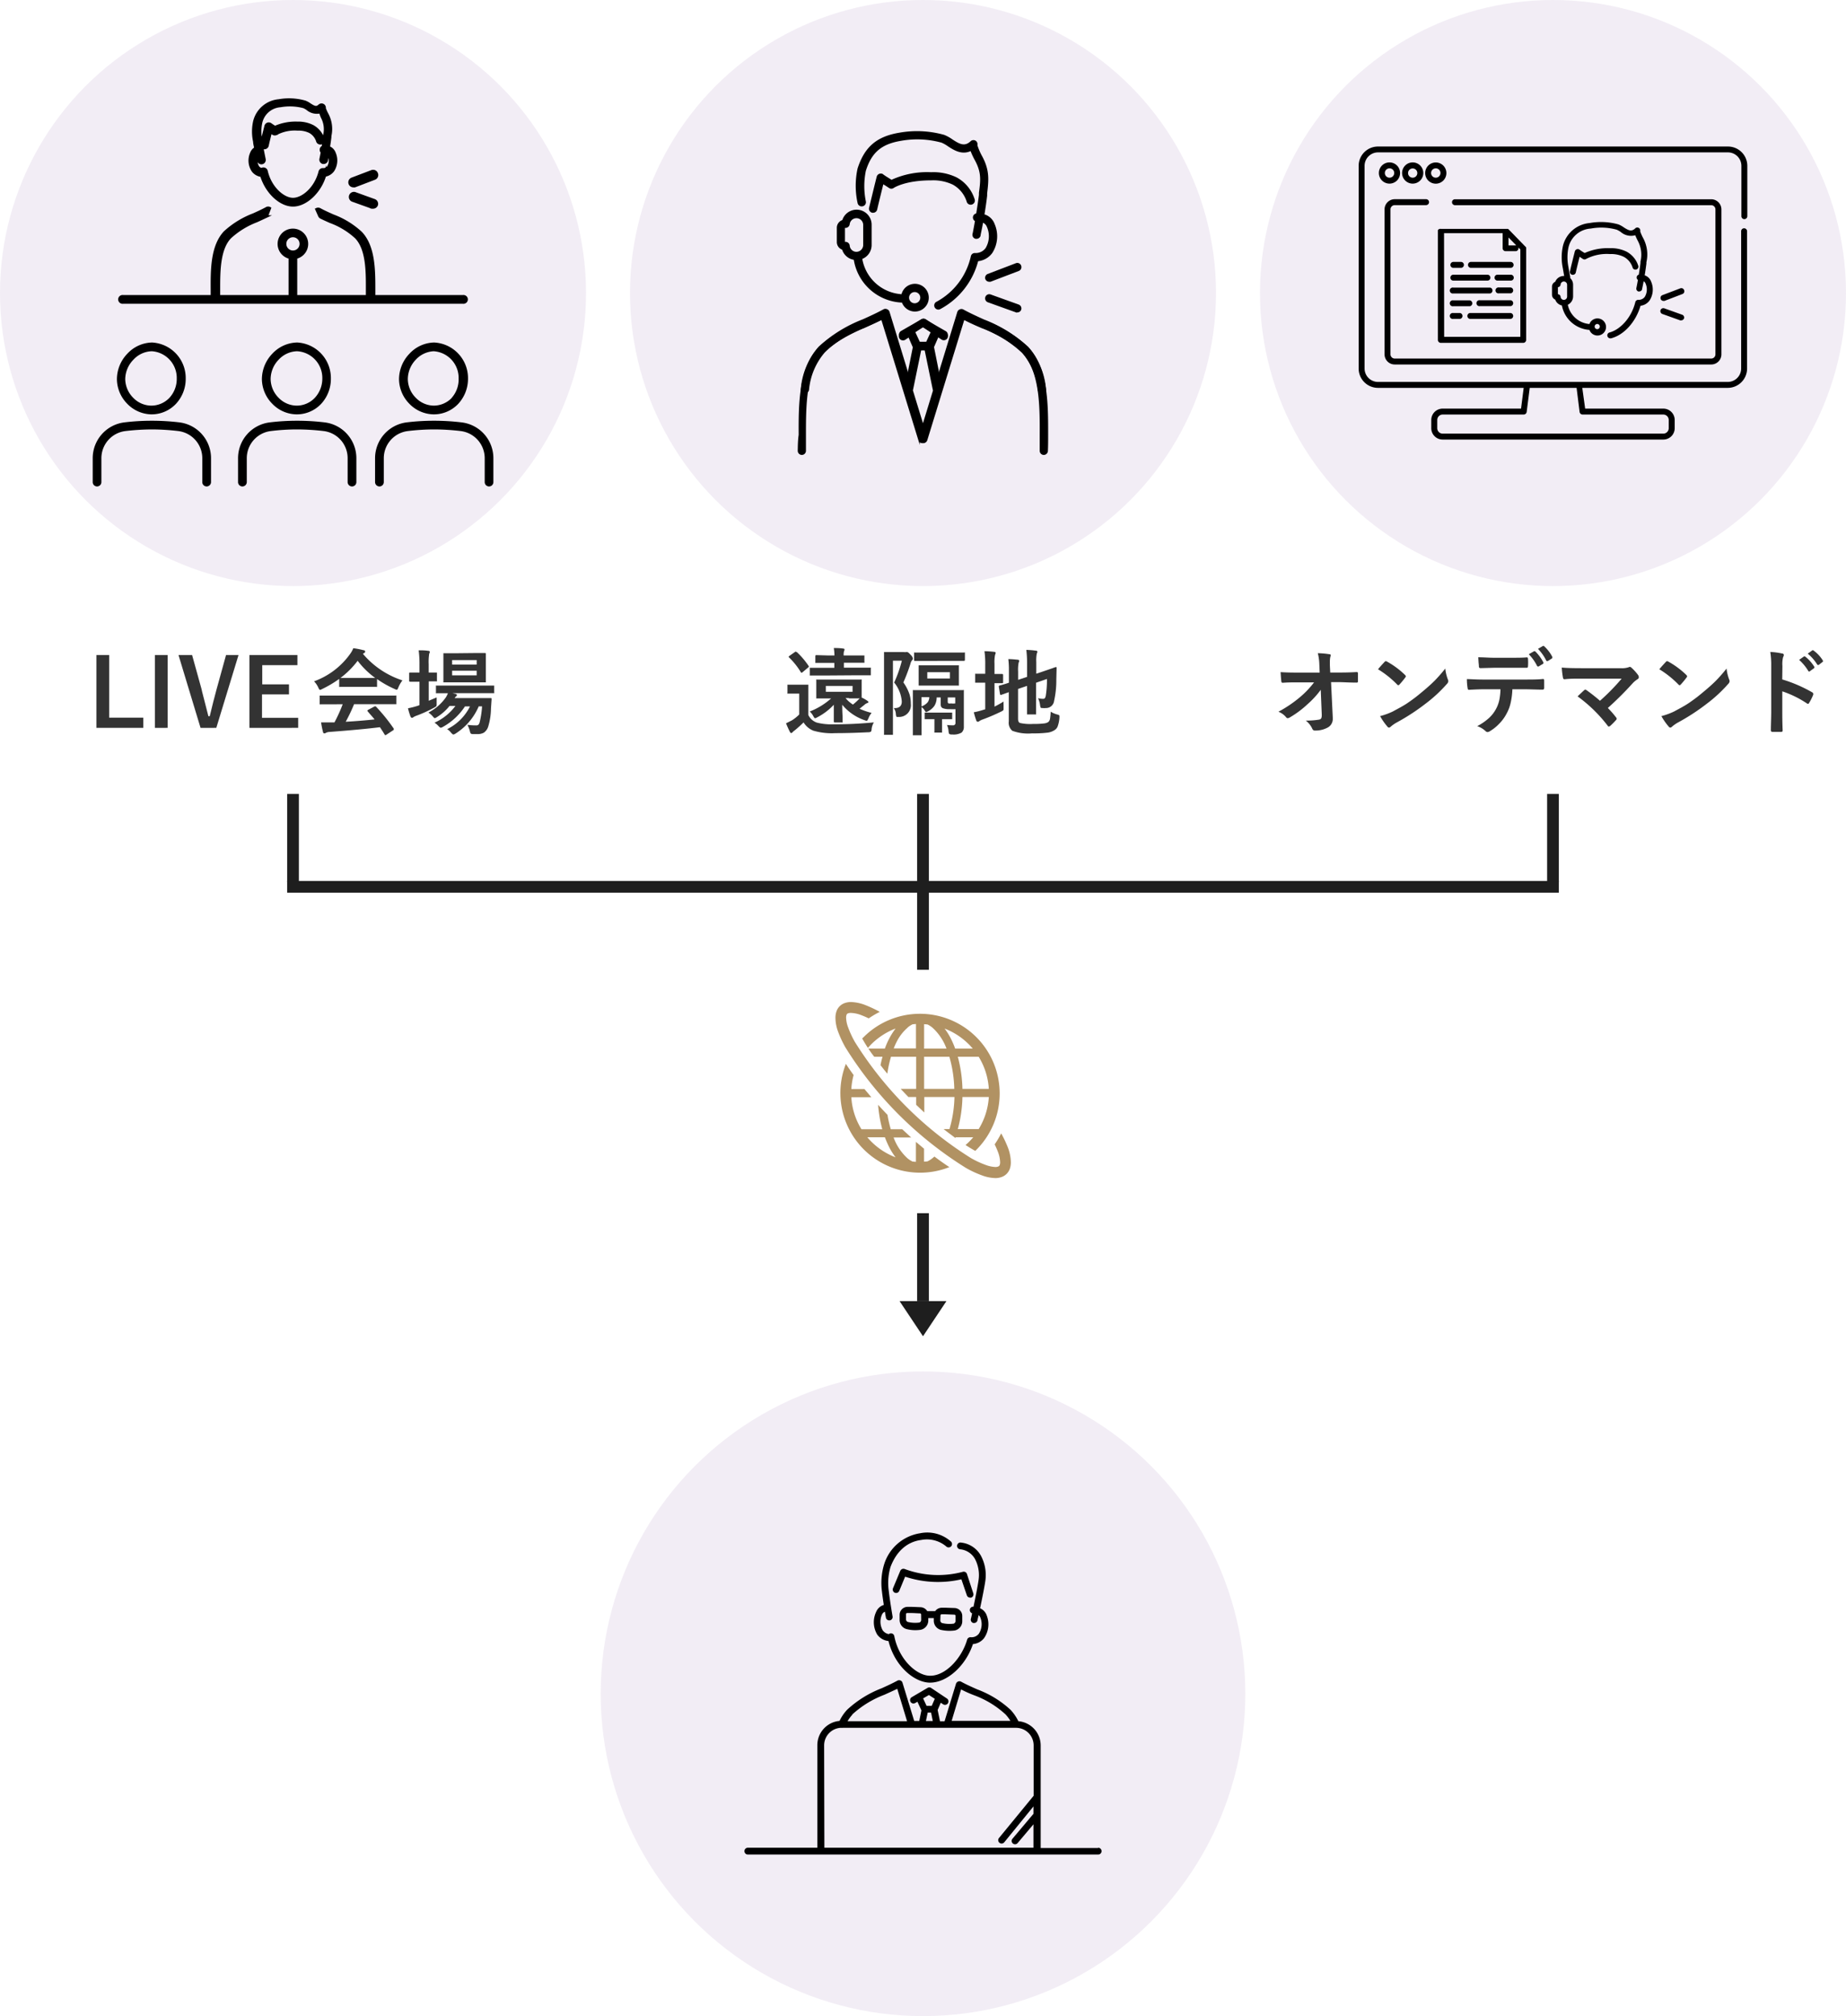 <svg xmlns="http://www.w3.org/2000/svg" viewBox="0 0 315 344"><defs><style>.cls-1{fill:#333;}.cls-2{fill:#7c4f9c;opacity:0.1;}.cls-3{fill:#1e1e1e;}.cls-4{fill:#b19263;}.cls-5,.cls-6{stroke:#000;stroke-miterlimit:10;}.cls-5{stroke-width:0.25px;}.cls-6{stroke-width:0.5px;}</style></defs><g id="イラスト"><path class="cls-1" d="M18.63,111.77v10.68h5.82v1.74h-8V111.77Z"/><path class="cls-1" d="M28.61,111.77v12.42H26.43V111.77Z"/><path class="cls-1" d="M40.7,111.77l-3.79,12.42H34.22l-3.76-12.42h2.32l1.62,5.84c0,.15.43,1.68,1.16,4.59h.23c.42-1.77.81-3.28,1.15-4.53l1.63-5.9Z"/><path class="cls-1" d="M50.75,111.77v1.72h-6v3.28h4.56v1.71H44.71v4h6.17v1.71H42.56V111.77Z"/><path class="cls-1" d="M68.67,116.09a5.38,5.38,0,0,0-.69,1.2c-.1.27-.19.4-.27.4a1.13,1.13,0,0,1-.37-.13,17.78,17.78,0,0,1-3-1.69v1.19c0,.08,0,.13,0,.14a.22.22,0,0,1-.14,0l-1.82,0H59.84l-1.81,0a.24.24,0,0,1-.15,0,.37.37,0,0,1,0-.14v-1.22a18.64,18.64,0,0,1-2.9,1.72,1.14,1.14,0,0,1-.38.15c-.08,0-.17-.13-.29-.4a3.66,3.66,0,0,0-.72-1.06,13,13,0,0,0,6.14-4.65,4.62,4.62,0,0,0,.56-1,13.26,13.26,0,0,1,1.73.34c.19,0,.29.12.29.22a.27.27,0,0,1-.16.26.8.8,0,0,0-.22.14A14.8,14.8,0,0,0,68.67,116.09Zm-11.83,4.08-2.12,0a.29.29,0,0,1-.17,0,.33.33,0,0,1,0-.14v-1.2a.24.24,0,0,1,0-.15s.08,0,.16,0l2.12,0h8.52l2.12,0a.28.28,0,0,1,.16,0s0,.07,0,.14V120a.4.4,0,0,1,0,.15s-.08,0-.16,0l-2.12,0H60.42a28,28,0,0,1-1.43,3c1.67-.09,3.31-.23,4.93-.4-.49-.6-.88-1-1.16-1.36a.19.19,0,0,1-.07-.13c0-.05.05-.1.16-.16l1-.53a.42.42,0,0,1,.18-.06.26.26,0,0,1,.16.09,30.47,30.47,0,0,1,3,3.72.3.3,0,0,1,0,.14c0,.05,0,.1-.13.16l-1.11.73a.48.48,0,0,1-.19.09s-.08,0-.13-.11c-.21-.36-.48-.78-.8-1.25q-3.1.39-8.64.81a1.44,1.44,0,0,0-.58.15.42.42,0,0,1-.27.09c-.11,0-.19-.07-.22-.22a15.55,15.55,0,0,1-.33-1.65c.24,0,.5,0,.77,0l1,0,.51,0a26,26,0,0,0,1.41-3.1Zm1.25-4.49c.18,0,.77,0,1.75,0H62.3c.92,0,1.5,0,1.73,0a14.47,14.47,0,0,1-3-2.93A15,15,0,0,1,58.09,115.68Z"/><path class="cls-1" d="M74.51,119c0,.19,0,.52,0,1v.21a.44.44,0,0,1-.09.32,3.5,3.5,0,0,1-.33.21,23.11,23.11,0,0,1-3,1.37,2.62,2.62,0,0,0-.51.23.52.52,0,0,1-.28.14c-.09,0-.17-.07-.25-.21a11.84,11.84,0,0,1-.43-1.42,13.67,13.67,0,0,0,1.59-.4l.19-.07.18-.06v-4h-.14l-1.47,0q-.15,0-.15-.18v-1.22c0-.12,0-.17.15-.17l1.47,0h.14v-1.38a16.75,16.75,0,0,0-.14-2.41c.54,0,1.09,0,1.64.09.18,0,.26.08.26.17a.84.84,0,0,1-.1.32,9.15,9.15,0,0,0-.09,1.79v1.42l1.26,0q.14,0,.15,0s0,.07,0,.14v1.22a.24.24,0,0,1,0,.15s-.06,0-.14,0l-1.26,0v3.31Q74.21,119.12,74.51,119Zm1.76,5.43a8.62,8.62,0,0,0,3.93-3.9h-.86A10.69,10.69,0,0,1,75.62,124a1.06,1.06,0,0,1-.41.17c-.08,0-.21-.1-.4-.3a3,3,0,0,0-.67-.56,9,9,0,0,0,3.57-2.86h-1a8.39,8.39,0,0,1-2.11,1.88,1.63,1.63,0,0,1-.4.21c-.07,0-.18-.1-.34-.29a3.57,3.57,0,0,0-.76-.67,8.23,8.23,0,0,0,3-2.62,4.34,4.34,0,0,0,.33-.68l-1.89,0a.24.24,0,0,1-.15,0,.4.4,0,0,1,0-.15v-1a.24.24,0,0,1,0-.15l.14,0,2.18,0H82l2.17,0c.09,0,.14,0,.16,0a.37.37,0,0,1,0,.14v1a.24.24,0,0,1,0,.15s-.06,0-.15,0l-2.17,0h-4.8l.53.13c.15,0,.22.12.22.21a.23.23,0,0,1-.13.21,1,1,0,0,0-.25.29h4.17l1.92,0c.15,0,.22,0,.22.15v0a0,0,0,0,0,0,0l-.11,1.61A11.19,11.19,0,0,1,83.3,124a2,2,0,0,1-.72,1,2.08,2.08,0,0,1-1.1.25c-.34,0-.62,0-.81,0a.53.53,0,0,1-.35-.1,1.44,1.44,0,0,1-.15-.43,5.09,5.09,0,0,0-.41-1.05,9.68,9.68,0,0,0,1.45.1.6.6,0,0,0,.41-.1.89.89,0,0,0,.22-.4,15.45,15.45,0,0,0,.42-2.75h-.57a10.25,10.25,0,0,1-3.93,4.63,1.2,1.2,0,0,1-.39.18c-.07,0-.21-.1-.39-.3A2.79,2.79,0,0,0,76.27,124.38Zm4.51-13,1.94,0a.14.14,0,0,1,.18.18l0,1.35v1.94l0,1.37a.24.24,0,0,1,0,.15s-.07,0-.15,0l-1.94,0h-3l-2,0a.24.24,0,0,1-.15,0,.37.37,0,0,1,0-.14l0-1.37v-1.94l0-1.35c0-.09,0-.14,0-.16a.37.37,0,0,1,.14,0l2,0Zm.56,1.2H77.15v.76h4.19Zm0,2.6v-.79H77.15v.79Z"/><path class="cls-1" d="M149.12,123.26a2.72,2.72,0,0,0-.39,1.14c0,.26-.09.42-.15.46a1,1,0,0,1-.45.08c-2,.1-3.88.15-5.59.15a11.16,11.16,0,0,1-3.75-.42,3.46,3.46,0,0,1-1.67-1.41c-.39.39-.89.85-1.52,1.37a1.63,1.63,0,0,0-.37.32.28.28,0,0,1-.22.12c-.08,0-.16-.06-.22-.19a14.57,14.57,0,0,1-.66-1.47c.34-.16.66-.33,1-.5a7,7,0,0,0,1.25-1v-3.56h-.71l-1.14,0c-.09,0-.14,0-.16,0a.24.24,0,0,1,0-.15v-1.22c0-.08,0-.13,0-.15s.07,0,.15,0l1.14,0h.93l1.18,0c.09,0,.14,0,.16,0s0,.07,0,.14l0,1.55V122a2.55,2.55,0,0,0,1.44,1.29,10.06,10.06,0,0,0,3,.29Q145.52,123.6,149.12,123.26Zm-13.15-12a13.4,13.4,0,0,1,2,2.35.33.33,0,0,1,.06.13s-.05.1-.16.18l-.89.75a.36.36,0,0,1-.2.11c-.05,0-.1,0-.14-.11a12.63,12.63,0,0,0-2-2.5.16.16,0,0,1-.07-.11s.05-.09.15-.16l.88-.62a.47.47,0,0,1,.19-.1S135.89,111.24,136,111.29Zm4.57,4-2.2,0c-.09,0-.14,0-.16,0s0-.06,0-.14v-1a.29.29,0,0,1,0-.17s.07,0,.15,0l2.2,0h1.84v-.84h-1l-2.1,0c-.07,0-.12,0-.14,0a.4.4,0,0,1,0-.15v-1c0-.12.06-.18.16-.18l2.1.06h1a9,9,0,0,0-.11-1.27c.46,0,1,0,1.6.09.16,0,.23.08.23.18a.78.78,0,0,1-.09.28,2.45,2.45,0,0,0-.06.72h1.31l2.07,0c.09,0,.15,0,.16,0s0,.06,0,.14v.93a.29.29,0,0,1,0,.17.4.4,0,0,1-.15,0l-2.07,0H144v.84h2.24l2.21,0c.08,0,.13,0,.15,0a.24.24,0,0,1,0,.15v1c0,.09,0,.14,0,.15s-.06,0-.14,0l-2.21,0Zm1,.69h3.34l2,0a.24.24,0,0,1,.15,0,.22.22,0,0,1,0,.14l0,1v.93l0,1a6,6,0,0,1,1,.57q.15.11.15.18c0,.1-.06.16-.18.19a1.3,1.3,0,0,0-.48.29l-.85.68a12.14,12.14,0,0,0,2.06.71,3.19,3.19,0,0,0-.52.88c-.13.31-.23.47-.32.47a1.84,1.84,0,0,1-.37-.11,8.57,8.57,0,0,1-3.8-2.63c0,.52,0,1.18.06,2,0,.55,0,.84,0,.88a.22.22,0,0,1,0,.14.24.24,0,0,1-.15,0h-1.2c-.1,0-.15-.06-.15-.17s0-.37,0-1.08,0-1.27,0-1.77a10.41,10.41,0,0,1-2.86,2.16,1,1,0,0,1-.35.14c-.06,0-.17-.13-.3-.38a3,3,0,0,0-.59-.77,12,12,0,0,0,3.64-2.23h-.38l-2,0c-.08,0-.13,0-.15,0a.37.37,0,0,1,0-.14l0-1v-.93l0-1a.24.24,0,0,1,0-.15.33.33,0,0,1,.14,0Zm3.94,2.09v-1h-4.56v1Zm-.6,1.07h-.6a5.84,5.84,0,0,0,1.26,1.11,9.88,9.88,0,0,0,.88-.78l.28-.29C146.34,119.18,145.74,119.16,144.87,119.16Z"/><path class="cls-1" d="M152.51,120.82h.17c.8,0,1.2-.38,1.2-1.13a5.77,5.77,0,0,0-1.3-3.23,21.2,21.2,0,0,0,1.31-3.73h-1.52v9.06l0,3.44c0,.08,0,.14,0,.15s-.07,0-.15,0H151c-.08,0-.13,0-.15,0a.24.24,0,0,1,0-.15l0-3.43v-6.93l0-3.46q0-.14,0-.15a.24.24,0,0,1,.15,0l1.27,0h2a.85.85,0,0,0,.32,0,.46.46,0,0,1,.2,0c.13,0,.32.15.59.46a1.25,1.25,0,0,1,.4.64.4.4,0,0,1-.14.29,1.48,1.48,0,0,0-.29.63,30.51,30.51,0,0,1-1.2,3.16,7.71,7.71,0,0,1,1.07,2.1,5.5,5.5,0,0,1,.2,1.55,2,2,0,0,1-2,2.24l-.26,0c-.12,0-.19,0-.22-.11a1.69,1.69,0,0,1-.07-.38A1.84,1.84,0,0,0,152.51,120.82Zm9.08,2.88a8.4,8.4,0,0,0,1,.06.4.4,0,0,0,.45-.46V121a8.8,8.8,0,0,1-.92,0,3.19,3.19,0,0,1-1.23-.16.63.63,0,0,1-.31-.29,1.4,1.4,0,0,1-.06-.48V119h-.69a2.66,2.66,0,0,1-.39,1.44,3,3,0,0,1-1,.88,1.84,1.84,0,0,1-.38.18c-.08,0-.17-.08-.26-.25a1.62,1.62,0,0,0-.55-.59v2.86l0,1.78a.24.24,0,0,1,0,.15l-.14,0h-1.17a.32.32,0,0,1-.17,0,.37.37,0,0,1,0-.14l0-1.78v-3.84l0-1.79c0-.08,0-.14,0-.15a.24.24,0,0,1,.15,0l2.15,0h4.09l2.14,0a.25.25,0,0,1,.17,0,.22.22,0,0,1,0,.14l0,1.92V122l0,2a1.28,1.28,0,0,1-.39,1,2.74,2.74,0,0,1-1.61.32.78.78,0,0,1-.48-.09c-.06-.05-.1-.19-.13-.43A3,3,0,0,0,161.59,123.7Zm-3.3-10.93-2.13,0c-.12,0-.18,0-.18-.16v-1.11c0-.09,0-.14,0-.16a.26.26,0,0,1,.15,0l2.13,0h4.11l2.12,0a.24.24,0,0,1,.16,0,.4.4,0,0,1,0,.15v1.11c0,.11-.06.16-.18.16l-2.12,0Zm.52.75h2.75l1.91,0q.14,0,.15,0a.22.22,0,0,1,0,.14l0,1v1.17l0,1c0,.09,0,.13,0,.15s-.07,0-.15,0l-1.91,0h-2.75l-1.9,0q-.14,0-.15,0s0-.06,0-.14l0-1v-1.17l0-1c0-.08,0-.14,0-.15a.3.3,0,0,1,.15,0Zm-.24,5.43h-1.33v1.58a2.4,2.4,0,0,0,1.06-.71A1.52,1.52,0,0,0,158.57,119Zm3.77,2.64c.08,0,.13,0,.14,0s0,.06,0,.14v.82c0,.09,0,.14,0,.16s-.07,0-.14,0l-1.38,0h-.21v.9l0,1.22c0,.09,0,.14,0,.16a.24.24,0,0,1-.15,0h-1q-.13,0-.15,0a.28.28,0,0,1,0-.16l0-1.22v-.9h-.15l-1.36,0q-.14,0-.15,0s0-.07,0-.15v-.82c0-.08,0-.13,0-.15a.24.24,0,0,1,.15,0l1.36,0H161Zm-.25-5.82v-1.08h-3.86v1.08ZM163,119h-1.28v.75a.27.27,0,0,0,.14.27,1.31,1.31,0,0,0,.42,0,3,3,0,0,0,.72,0Z"/><path class="cls-1" d="M171.25,119.7a4.39,4.39,0,0,0,0,.56c0,.14,0,.28,0,.43s0,.22,0,.26a.38.38,0,0,1-.06.25,1.88,1.88,0,0,1-.37.22,32.78,32.78,0,0,1-3.19,1.36,2.23,2.23,0,0,0-.52.26.4.4,0,0,1-.27.11.26.26,0,0,1-.24-.2,13.28,13.28,0,0,1-.43-1.42,11.73,11.73,0,0,0,1.58-.4l.37-.11v-4.54H168l-1.46,0c-.08,0-.13,0-.14,0a.45.45,0,0,1,0-.14v-1.22c0-.09,0-.14,0-.16a.31.31,0,0,1,.13,0l1.46,0h.13v-1.5a15.87,15.87,0,0,0-.13-2.35,15.72,15.72,0,0,1,1.65.11c.17,0,.26.08.26.19a1.2,1.2,0,0,1-.1.32,6.42,6.42,0,0,0-.1,1.52V115l1.32,0q.15,0,.15.18v1.22c0,.11,0,.17-.15.17l-1.32,0v4A17.22,17.22,0,0,0,171.25,119.7Zm8,1.71a4.19,4.19,0,0,0,1.15.5,1.17,1.17,0,0,1,.32.12.21.21,0,0,1,.06.17s0,.12,0,.25a5.45,5.45,0,0,1-.32,1.54,1.35,1.35,0,0,1-.55.61,2.87,2.87,0,0,1-1.28.42,19.51,19.51,0,0,1-2.51.11,7.76,7.76,0,0,1-3.38-.44,1.77,1.77,0,0,1-.6-1.59v-5l-.94.34-.35.12a.26.26,0,0,1-.11,0s-.08,0-.1-.14l-.2-1.25a.65.65,0,0,1,0-.11s.05-.07.15-.1c.43-.11.95-.26,1.57-.47v-2.18a14.42,14.42,0,0,0-.1-1.85c.54,0,1.06.05,1.54.1.21,0,.32.09.32.18a.83.83,0,0,1-.1.33,6.38,6.38,0,0,0-.09,1.52V116l1.53-.51v-2.33a18.48,18.48,0,0,0-.13-2.27,13.64,13.64,0,0,1,1.63.13c.18,0,.26.08.26.18a1.32,1.32,0,0,1-.1.32,6,6,0,0,0-.09,1.43v2l1.23-.41,1.63-.56a4,4,0,0,1,.47-.16h0c.09,0,.14,0,.14.16l-.05,2a16,16,0,0,1-.38,3.61,1.38,1.38,0,0,1-1.38,1.22,3.07,3.07,0,0,1-.59,0c-.18,0-.29,0-.33-.1a1.63,1.63,0,0,1-.1-.43,3.68,3.68,0,0,0-.34-1.15,3.48,3.48,0,0,0,.85.11.38.38,0,0,0,.32-.12,1.18,1.18,0,0,0,.16-.47,16.87,16.87,0,0,0,.19-2.8l-1.85.64v2.79l0,2.48c0,.08,0,.13,0,.14a.24.24,0,0,1-.15,0H175.4q-.14,0-.15,0s0-.07,0-.14l0-2.48v-2.25l-1.53.52v5.07c0,.38.1.62.3.73a8,8,0,0,0,2.3.17,13.33,13.33,0,0,0,1.89-.09,1.54,1.54,0,0,0,.69-.25,1,1,0,0,0,.28-.57A10.25,10.25,0,0,0,179.29,121.41Z"/><path class="cls-1" d="M225.37,117.7a15.14,15.14,0,0,1-2.26,2.46,16.54,16.54,0,0,1-3,2.24.78.78,0,0,1-.37.14.33.33,0,0,1-.28-.16,3.17,3.17,0,0,0-1.31-.94,21.3,21.3,0,0,0,3.73-2.53,15.8,15.8,0,0,0,2.35-2.48l-2.8,0c-.78,0-1.64,0-2.56.07-.13,0-.21-.07-.23-.27s-.07-.7-.12-1.55c.8.06,1.76.08,2.87.08h3.8l-.06-1.42a8.35,8.35,0,0,0-.26-1.89,15.94,15.94,0,0,1,2,.18c.14,0,.21.09.21.19a.93.93,0,0,1-.07.24,3.69,3.69,0,0,0-.08.83c0,.17,0,.38,0,.64l.06,1.22h1.39c.76,0,1.79,0,3.1-.08.16,0,.24.06.24.19s0,.46,0,.69,0,.46,0,.7a.19.19,0,0,1-.22.22c-1.31,0-2.33-.08-3.07-.08h-1.3l.29,6c0,.06,0,.12,0,.18a1.65,1.65,0,0,1-.78,1.52,4.29,4.29,0,0,1-2.21.56.46.46,0,0,1-.49-.28,3.7,3.7,0,0,0-1.12-1.42,13.35,13.35,0,0,0,2.25-.16.56.56,0,0,0,.38-.22,1.17,1.17,0,0,0,.09-.53,1.27,1.27,0,0,0,0-.2Z"/><path class="cls-1" d="M235.14,114.19c.27-.32.64-.74,1.12-1.25a.29.29,0,0,1,.22-.13.51.51,0,0,1,.21.08,14.35,14.35,0,0,1,3.06,2.27c.09.1.14.17.14.23a.32.32,0,0,1-.09.2,13.73,13.73,0,0,1-1,1.21.35.35,0,0,1-.19.12.34.34,0,0,1-.2-.12A16.45,16.45,0,0,0,235.14,114.19Zm.35,8a11.91,11.91,0,0,0,2.17-.79c1-.54,1.88-1,2.57-1.48s1.27-.89,2-1.5q1.61-1.31,2.55-2.25a25.29,25.29,0,0,0,1.84-2.1,7.47,7.47,0,0,0,.44,1.86.94.94,0,0,1,.08.31.81.81,0,0,1-.26.48,24.41,24.41,0,0,1-3.68,3.39,36.35,36.35,0,0,1-4.82,3.14,5.82,5.82,0,0,0-1.07.74.5.5,0,0,1-.29.16.39.39,0,0,1-.28-.18A10.55,10.55,0,0,1,235.49,122.17Z"/><path class="cls-1" d="M258.07,117.61a12.23,12.23,0,0,1-.31,2.38,6.65,6.65,0,0,1-.64,1.7,7.25,7.25,0,0,1-1.36,1.86,7.16,7.16,0,0,1-1.45,1.16,1,1,0,0,1-.47.2.49.49,0,0,1-.34-.16,3.85,3.85,0,0,0-1.43-.85,9.61,9.61,0,0,0,2-1.38,5.75,5.75,0,0,0,1.16-1.47,5.63,5.63,0,0,0,.62-1.65,10.65,10.65,0,0,0,.19-1.79h-3q-.76,0-2.4.09-.18,0-.21-.3a9.22,9.22,0,0,1-.12-1.53c.59,0,1.5.08,2.71.08h7.19c1.14,0,2.18,0,3.12-.1.11,0,.17.11.17.32s0,.32,0,.61,0,.51,0,.62-.08.27-.23.27c-1.11,0-2.12-.06-3-.06Zm-5.82-5.46c.93,0,1.82.08,2.66.08h2.94c1.1,0,2,0,2.7-.07.13,0,.19.11.19.31a8.42,8.42,0,0,1,0,1.16c0,.21-.07.31-.21.31-.85,0-1.74,0-2.68,0h-2.94l-2.28.06a.25.25,0,0,1-.27-.27q0-.21-.06-.75C252.28,112.57,252.26,112.31,252.25,112.15Zm8.62-.52.91-.52a.15.15,0,0,1,.09,0,.21.21,0,0,1,.14.07,7.22,7.22,0,0,1,1.36,1.86.19.19,0,0,1,0,.1.18.18,0,0,1-.11.15l-.72.43a.3.3,0,0,1-.11,0,.18.18,0,0,1-.15-.11A7.87,7.87,0,0,0,260.87,111.63Zm1.57-.92.86-.5.1,0s.07,0,.13.09a6.34,6.34,0,0,1,1.36,1.79.26.26,0,0,1,0,.11.19.19,0,0,1-.11.17l-.67.43a.24.24,0,0,1-.13,0,.16.16,0,0,1-.14-.11A7.9,7.9,0,0,0,262.44,110.71Z"/><path class="cls-1" d="M274.36,120.8a16.18,16.18,0,0,1,1.4,1.6.37.37,0,0,1,.11.23.36.36,0,0,1-.14.26,11.43,11.43,0,0,1-1,1,.46.46,0,0,1-.21.07c-.06,0-.12,0-.19-.14a24.85,24.85,0,0,0-5.13-5c.53-.51.91-.86,1.14-1.07a.42.42,0,0,1,.18-.08.62.62,0,0,1,.23.11,28.83,28.83,0,0,1,2.27,1.79,36.19,36.19,0,0,0,3.7-3.78l-6.74,0c-1.18,0-2.17,0-3,.11-.16,0-.25-.09-.28-.29a13.76,13.76,0,0,1-.2-1.71c.73.08,1.89.11,3.49.11h6.56a3.7,3.7,0,0,0,1.33-.15.46.46,0,0,1,.23-.07.37.37,0,0,1,.26.12,8.24,8.24,0,0,1,1.16,1.28.76.76,0,0,1,.12.35.39.39,0,0,1-.21.34,5.35,5.35,0,0,0-.76.61A56,56,0,0,1,274.36,120.8Z"/><path class="cls-1" d="M283.14,114.19c.27-.32.64-.74,1.12-1.25a.29.29,0,0,1,.22-.13.51.51,0,0,1,.21.08,14.35,14.35,0,0,1,3.06,2.27c.09.1.14.17.14.23a.32.32,0,0,1-.09.2,13.73,13.73,0,0,1-1,1.21.35.35,0,0,1-.19.12.34.34,0,0,1-.2-.12A16.45,16.45,0,0,0,283.14,114.19Zm.35,8a11.91,11.91,0,0,0,2.17-.79c1-.54,1.88-1,2.57-1.48s1.27-.89,2-1.5q1.61-1.31,2.55-2.25a25.29,25.29,0,0,0,1.84-2.1,7.47,7.47,0,0,0,.44,1.86.94.94,0,0,1,.08.31.81.81,0,0,1-.26.48,24.41,24.41,0,0,1-3.68,3.39,36.35,36.35,0,0,1-4.82,3.14,5.82,5.82,0,0,0-1.07.74.5.5,0,0,1-.29.16.39.39,0,0,1-.28-.18A10.55,10.55,0,0,1,283.49,122.17Z"/><path class="cls-1" d="M304.12,115.93a24,24,0,0,1,5.08,2.18q.21.11.21.27a.35.35,0,0,1,0,.14,8.18,8.18,0,0,1-.69,1.39c-.06.13-.13.18-.21.18a.27.27,0,0,1-.18-.07,17.59,17.59,0,0,0-4.2-2.06v3.54c0,.58,0,1.63.06,3.13v.05c0,.13-.09.2-.29.2l-.71,0-.71,0c-.2,0-.3-.09-.3-.25,0-1,.06-2.08.06-3.14v-7.88a13.89,13.89,0,0,0-.16-2.37,11.79,11.79,0,0,1,2,.26c.21,0,.31.13.31.27a.91.91,0,0,1-.13.37,5,5,0,0,0-.11,1.5Zm2.88-3.34.84-.59a.16.16,0,0,1,.1,0,.33.33,0,0,1,.15.07,6.74,6.74,0,0,1,1.51,1.71.24.24,0,0,1,0,.12s0,.09-.09.14l-.68.49a.19.19,0,0,1-.12.06.19.19,0,0,1-.14-.1A8.33,8.33,0,0,0,307,112.59Zm1.47-1.06.8-.58a.26.26,0,0,1,.1,0,.23.23,0,0,1,.14.08,5.92,5.92,0,0,1,1.52,1.64.34.34,0,0,1,.05.14.18.18,0,0,1-.1.15l-.64.5a.24.24,0,0,1-.12,0,.17.17,0,0,1-.15-.1A7.5,7.5,0,0,0,308.47,111.53Z"/><circle class="cls-2" cx="50" cy="50" r="50"/><circle class="cls-2" cx="265" cy="50" r="50"/><circle class="cls-2" cx="157.5" cy="289" r="55"/><circle class="cls-2" cx="157.5" cy="50" r="50"/><rect class="cls-3" x="42.5" y="141.97" width="15" height="2" transform="translate(192.97 92.97) rotate(90)"/><rect class="cls-3" x="49" y="150.32" width="217" height="2" transform="translate(315 302.64) rotate(180)"/><rect class="cls-3" x="257.5" y="141.97" width="15" height="2" transform="translate(407.97 -122.03) rotate(90)"/><rect class="cls-3" x="142.5" y="149.47" width="30" height="2" transform="translate(307.97 -7.03) rotate(90)"/><rect class="cls-3" x="150" y="213.5" width="15" height="2" transform="translate(372 57) rotate(90)"/><polyline class="cls-3" points="161.5 222 157.5 228 153.5 222"/><path class="cls-4" d="M159.1,197.63a4.33,4.33,0,0,1-.84.53l-.58.05V196l-1.39-1.17v3.41l-.57-.05a4.33,4.33,0,0,1-.84-.53,9,9,0,0,1-2.4-3.58h3c-.51-.46-1-.92-1.52-1.4H152a20.72,20.72,0,0,1-.56-2.46c-.55-.57-1.08-1.14-1.6-1.71a22.79,22.79,0,0,0,.71,4.17H147a11.65,11.65,0,0,1-1.73-5.47h3.41l-1.17-1.39h-2.24a11.7,11.7,0,0,1,.39-2.39c-.47-.64-.91-1.28-1.32-1.9A13.6,13.6,0,0,0,162,199.14c-.83-.54-1.68-1.15-2.55-1.8Zm-10.42-2.84c-.24-.24-.47-.49-.68-.74h3a16.82,16.82,0,0,0,.75,1.72,11.43,11.43,0,0,0,1.07,1.7A11.88,11.88,0,0,1,148.68,194.79Z"/><path class="cls-4" d="M147.1,177.14c.29.54.63,1.09,1,1.66.19-.21.38-.43.58-.63a11.92,11.92,0,0,1,4.14-2.68,12.79,12.79,0,0,0-1.83,3.43h-2.81c.3.45.62.92,1,1.39h1.41c-.13.46-.24.94-.34,1.43.37.48.76,1,1.17,1.45a18.75,18.75,0,0,1,.62-2.88h4.29v5.48h-2.64l1.32,1.39h1.32v1.32l1.39,1.32v-2.64h5.15a21.19,21.19,0,0,1-.85,5.47h-1c.67.54,1.33,1,2,1.52a.61.61,0,0,1,.05-.12h3c-.22.25-.44.5-.68.74s-.41.39-.63.58c.57.37,1.13.71,1.66,1a13.6,13.6,0,1,0-19.23-19.23ZM167,192.65h-3.56a22.68,22.68,0,0,0,.79-5.47h4.5A11.76,11.76,0,0,1,167,192.65Zm0-12.34a11.76,11.76,0,0,1,1.73,5.48h-4.5a23.2,23.2,0,0,0-.79-5.48Zm-1.69-2.14c.24.24.46.49.68.75h-3a15.08,15.08,0,0,0-.74-1.72,10.48,10.48,0,0,0-1.07-1.7A11.81,11.81,0,0,1,165.3,178.17Zm-7.62-3.42.58.05a4,4,0,0,1,.84.54,9,9,0,0,1,2.4,3.58h-3.82Zm0,5.56H162a21.65,21.65,0,0,1,.84,5.48h-5.15Zm-2.8-5a4,4,0,0,1,.84-.54l.57-.05v4.17h-3.8c.15-.38.31-.75.48-1.08A7.79,7.79,0,0,1,154.88,175.34Z"/><path class="cls-4" d="M172,195.83a19.62,19.62,0,0,0-1.16-2.45,15.46,15.46,0,0,1-1.11,1.88c.21.43.39.84.53,1.21a5.41,5.41,0,0,1,.4,1.82,1.28,1.28,0,0,1-.06.45.46.46,0,0,1-.11.2.53.53,0,0,1-.2.11,1.24,1.24,0,0,1-.45.07,5.45,5.45,0,0,1-1.69-.37,16.26,16.26,0,0,1-2.43-1.13,62.17,62.17,0,0,1-19.85-19.85,16.26,16.26,0,0,1-1.13-2.43,5.11,5.11,0,0,1-.36-1.69,1.28,1.28,0,0,1,.06-.45.41.41,0,0,1,.31-.31,1.28,1.28,0,0,1,.45-.06,5.36,5.36,0,0,1,1.82.4c.37.14.78.32,1.22.53a16,16,0,0,1,1.88-1.11,20.4,20.4,0,0,0-2.46-1.16,7.39,7.39,0,0,0-2.46-.52,3.28,3.28,0,0,0-1,.16,2.28,2.28,0,0,0-1.48,1.48,3.28,3.28,0,0,0-.16,1A6.84,6.84,0,0,0,143,176a18.26,18.26,0,0,0,1.26,2.71,64,64,0,0,0,20.57,20.57,17.3,17.3,0,0,0,2.71,1.26,6.84,6.84,0,0,0,2.31.47,3,3,0,0,0,1-.16,2.31,2.31,0,0,0,.92-.56,2.34,2.34,0,0,0,.56-.91,3.39,3.39,0,0,0,.16-1.05A7.39,7.39,0,0,0,172,195.83Z"/><path class="cls-5" d="M178.73,74.18c0-5.05.05-11.34-3.4-14.91a22.16,22.16,0,0,0-7.3-4.48c-1.19-.52-2.42-1.06-3.6-1.72a.62.62,0,0,0-.5,0,.59.59,0,0,0-.34.37l-3.33,10.81-1-5a.14.14,0,0,0,0-.06l.78-1.81.69.45a.55.55,0,0,0,.32.1.58.58,0,0,0,.49-.26.59.59,0,0,0-.17-.81l-3.46-2.28a.58.58,0,0,0-.61,0l-3.48,2a.59.59,0,0,0-.21.8.6.6,0,0,0,.8.21l.65-.39,1,2.11h0l-1,5-3.39-11.06a.57.57,0,0,0-.34-.37.55.55,0,0,0-.5,0c-1.15.63-2.36,1.18-3.53,1.71a23.53,23.53,0,0,0-7.52,4.66,12.42,12.42,0,0,0-3,7.07.58.58,0,0,0,1.15.17,11.47,11.47,0,0,1,2.71-6.43c2.07-2.1,4.55-3.22,7.17-4.41,1-.44,2-.9,3-1.42L157,75.07a.58.58,0,0,0,.55.42h0a.59.59,0,0,0,.56-.41l6.35-20.65c1,.53,2.06,1,3.07,1.43a20.79,20.79,0,0,1,6.94,4.23c3.11,3.22,3.09,9.24,3.07,14.09,0,1,0,1.89,0,2.75a.58.58,0,0,0,.58.57h0a.59.59,0,0,0,.57-.6C178.73,76.06,178.73,75.15,178.73,74.18ZM157.51,55.69l1.48,1-.76,1.77h-1.35L156,56.57Zm.07,17.23-1.93-6.3h0l1.44-7h1l1.43,6.92Z"/><path class="cls-5" d="M165.1,34.45a.58.58,0,0,0,.76.31.58.58,0,0,0,.32-.76,6.29,6.29,0,0,0-3-3.62,9,9,0,0,0-4.29-.87,14.53,14.53,0,0,0-6.77,1.31l-.38-.24c-.37-.23-.78-.48-1.1-.72a.59.59,0,0,0-.54-.09.6.6,0,0,0-.38.41c-.49,1.94-1,4.09-1.3,5.31a.58.58,0,0,0,.45.69l.12,0a.59.59,0,0,0,.57-.46c.23-1,.66-2.77,1.09-4.47q.24.16.48.3l.63.41a.57.57,0,0,0,.68,0s1.92-1.31,6.45-1.31a7.9,7.9,0,0,1,3.75.74A5.16,5.16,0,0,1,165.1,34.45Z"/><path class="cls-5" d="M147.14,35.08a.58.58,0,0,0,.49-.66,13.18,13.18,0,0,1,0-5.32c1-3.17,2.72-4.63,6.07-5.19a15.79,15.79,0,0,1,7,.31,5.79,5.79,0,0,1,1.1.62c1,.66,2.38,1.54,3.89.77a12.26,12.26,0,0,0,.78,1.69c1.12,2.07,1,3.4.7,5.59l0,.37c-.12,1-.3,2.18-.48,3.27a.59.59,0,0,0-.55.6.6.6,0,0,0,.36.52c-.2,1.19-.38,2.11-.42,2.26a.57.57,0,0,0,.41.71l.15,0a.58.58,0,0,0,.56-.43c0-.2.24-1.14.45-2.36a1.41,1.41,0,0,1,.87.84,4.06,4.06,0,0,1-.24,3.74,2.23,2.23,0,0,1-1.89.89.56.56,0,0,0-.6.44,11.83,11.83,0,0,1-5.91,7.85.58.58,0,0,0-.29.77.59.59,0,0,0,.53.34.57.57,0,0,0,.25-.06,12.93,12.93,0,0,0,6.44-8.19,3.34,3.34,0,0,0,2.4-1.34,5.15,5.15,0,0,0,.4-4.83,2.55,2.55,0,0,0-1.76-1.61c.18-1.1.36-2.29.47-3.29l0-.37c.26-2.26.46-3.88-.83-6.28a10.45,10.45,0,0,1-.84-1.95.59.59,0,0,0-.13-.58.58.58,0,0,0-.82,0c-1.08,1-2,.52-3.28-.33a6.45,6.45,0,0,0-1.35-.74,17.08,17.08,0,0,0-7.61-.36c-3.8.64-5.82,2.37-7,6a13.69,13.69,0,0,0,0,5.85A.58.58,0,0,0,147.14,35.08Z"/><path class="cls-5" d="M143.8,42.5a2.41,2.41,0,0,0,2,1.72A8.58,8.58,0,0,0,154,51.51a2.24,2.24,0,1,0-.07-1.18A7.41,7.41,0,0,1,147,44.1a2.44,2.44,0,0,0,1.61-2.29V38.34a2.44,2.44,0,0,0-4.78-.69,1.27,1.27,0,0,0-.91,1.22v2.42A1.26,1.26,0,0,0,143.8,42.5Zm12.31,7.21A1.08,1.08,0,1,1,155,50.79,1.08,1.08,0,0,1,156.11,49.71ZM144.06,38.87a.1.1,0,0,1,.1-.11h.13a.59.59,0,0,0,.58-.53,1.28,1.28,0,0,1,2.55.11v3.47a1.29,1.29,0,0,1-1.28,1.28,1.27,1.27,0,0,1-1.27-1.17.59.59,0,0,0-.58-.53h-.13a.1.1,0,0,1-.1-.1Z"/><path class="cls-5" d="M168.25,47.57a.59.59,0,0,0,.55.38.79.79,0,0,0,.2,0l4.79-1.83a.58.58,0,0,0,.34-.76.57.57,0,0,0-.75-.33l-4.79,1.83A.58.58,0,0,0,168.25,47.57Z"/><path class="cls-5" d="M173.78,52.08,169,50.36a.58.58,0,0,0-.74.35.59.59,0,0,0,.35.75l4.79,1.72a.69.69,0,0,0,.2,0,.56.56,0,0,0,.54-.38A.58.58,0,0,0,173.78,52.08Z"/><path class="cls-5" d="M136.25,76.9a.59.59,0,0,0,.57.6h0a.58.58,0,0,0,.58-.57c0-.86,0-1.78,0-2.75,0-4.85,0-10.87,3.07-14.09a20.79,20.79,0,0,1,6.94-4.23c1-.45,2-.9,3.07-1.43l6.35,20.65a.59.59,0,0,0,.56.41h0a.58.58,0,0,0,.55-.42l6.39-20.81c1,.52,2,1,3,1.42,2.62,1.19,5.1,2.31,7.17,4.41a11.47,11.47,0,0,1,2.71,6.43.58.58,0,0,0,1.15-.17,12.42,12.42,0,0,0-3-7.07,23.53,23.53,0,0,0-7.52-4.66c-1.17-.53-2.38-1.08-3.53-1.71a.55.55,0,0,0-.5,0,.57.57,0,0,0-.34.37l-3.39,11.06-1-5h0l1-2.11.65.39a.6.6,0,0,0,.8-.21.59.59,0,0,0-.21-.8l-3.48-2a.58.58,0,0,0-.61,0l-3.46,2.28a.59.59,0,0,0-.17.81.58.58,0,0,0,.49.26.55.55,0,0,0,.32-.1l.69-.45.78,1.81a.14.14,0,0,0,0,.06l-1,5-3.33-10.81a.59.59,0,0,0-.34-.37.62.62,0,0,0-.5,0c-1.18.66-2.41,1.2-3.6,1.72a22.16,22.16,0,0,0-7.3,4.48c-3.45,3.57-3.42,9.86-3.4,14.91C136.27,75.15,136.27,76.06,136.25,76.9ZM159,56.57l-.87,1.87h-1.35L156,56.67l1.48-1Zm-3.54,10,1.43-6.92h1l1.44,7h0l-1.93,6.3Z"/><path d="M151.61,280c1.06,4.28,4.35,7,6.95,7.1h.16c2.9,0,6.08-2.88,7.3-6.58a2.68,2.68,0,0,0,1.89-1,4.13,4.13,0,0,0,.48-3.84,2.09,2.09,0,0,0-1.15-1.27c.34-1.59.75-3.65.89-4.62a7,7,0,0,0-.73-4.31,4.37,4.37,0,0,0-3.36-2.27.58.58,0,1,0-.19,1.14,3.25,3.25,0,0,1,2.53,1.67,5.88,5.88,0,0,1,.6,3.6c-.14,1-.54,3-.86,4.52h-.05a.58.58,0,0,0-.58.58.6.6,0,0,0,.39.55c-.1.49-.18.84-.21.94a.58.58,0,0,0,.41.71l.15,0a.58.58,0,0,0,.56-.43c0-.1.1-.43.2-.91a.91.91,0,0,1,.3.43,3,3,0,0,1-.27,2.76,1.57,1.57,0,0,1-1.37.58.59.59,0,0,0-.62.42c-.87,3.06-3.66,6.26-6.43,6.15-2.28-.08-5.23-2.82-6-6.76a.58.58,0,0,0-.63-.47.59.59,0,0,0-.3.13,1.6,1.6,0,0,1-1.06-.67,3,3,0,0,1-.06-2.77A.94.94,0,0,1,151,275c.09.56.16.95.17,1a.57.57,0,0,0,.57.48h.09a.58.58,0,0,0,.48-.66s-.49-2.88-.65-4.36a9.59,9.59,0,0,1,.29-4.08c1-2.67,2.83-4.31,5.23-4.62a5.1,5.1,0,0,1,4.28,1.1.59.59,0,0,0,.82,0,.58.58,0,0,0,0-.82,6.05,6.05,0,0,0-5.26-1.43,7.66,7.66,0,0,0-6.17,5.36,11,11,0,0,0-.35,4.61c.07.63.19,1.47.31,2.26a2.06,2.06,0,0,0-1.31,1.2,4.11,4.11,0,0,0,.19,3.86A2.68,2.68,0,0,0,151.61,280Z"/><path d="M165.53,272.59a.41.41,0,0,0,.19,0,.58.58,0,0,0,.36-.73L165,268.56a.57.57,0,0,0-.7-.37,16.35,16.35,0,0,1-9.93-.48.59.59,0,0,0-.75.32L152.38,271a.59.59,0,0,0,.32.76.58.58,0,0,0,.75-.32l1-2.42a17.8,17.8,0,0,0,9.6.45l.94,2.75A.58.58,0,0,0,165.53,272.59Z"/><path d="M160.48,278.08a6.72,6.72,0,0,0,1.53.18,6.84,6.84,0,0,0,.91-.06h0a1.61,1.61,0,0,0,1.28-1.5l0-.93a1.36,1.36,0,0,0-1.3-1.4l-1.48-.05-.72,0h0a1.38,1.38,0,0,0-1.12.58l-1.27,0h-.09a1.37,1.37,0,0,0-1.12-.67l-1.49-.06-.71,0a1.37,1.37,0,0,0-1.39,1.3l0,.92a1.61,1.61,0,0,0,1.17,1.57,6.17,6.17,0,0,0,1.53.19,6.84,6.84,0,0,0,.91-.07h0a1.62,1.62,0,0,0,1.28-1.5l0-.49.94,0,0,.49A1.62,1.62,0,0,0,160.48,278.08Zm0-2.45a.2.2,0,0,1,.19-.19h0l.7,0,1.49.06a.2.2,0,0,1,.19.19l0,.94a.51.51,0,0,1-.3.4,5.35,5.35,0,0,1-2-.1.49.49,0,0,1-.3-.41Zm-3.29.81a.48.48,0,0,1-.29.4,5.35,5.35,0,0,1-2-.1.47.47,0,0,1-.3-.41l0-.92a.2.2,0,0,1,.19-.19h0l.71,0c.5,0,1,.05,1.49.06a.2.2,0,0,1,.19.2Z"/><path d="M187.39,315.32h-9.81v-17.5a4.16,4.16,0,0,0-3.81-4.14,7.83,7.83,0,0,0-1.33-1.94,17.21,17.21,0,0,0-5.69-3.49c-.92-.41-1.87-.83-2.78-1.33a.59.59,0,0,0-.5,0,.62.62,0,0,0-.34.37l-1.95,6.4h-.78l-.4-1.92h0l.53-1.24.41.27a.58.58,0,1,0,.63-1L158.88,288a.58.58,0,0,0-.61,0l-2.69,1.58a.58.58,0,1,0,.59,1l.38-.22.68,1.47-.37,1.81H156l-2-6.53a.58.58,0,0,0-.33-.37.62.62,0,0,0-.5,0c-.89.49-1.82.91-2.72,1.32a18.33,18.33,0,0,0-5.87,3.64,7.31,7.31,0,0,0-1.32,1.93,4.16,4.16,0,0,0-3.79,4.14v17.5H127.61a.58.58,0,1,0,0,1.16H140l.14,0H177l.13,0h10.26a.58.58,0,1,0,0-1.16ZM164,288.26c.75.39,1.5.72,2.24,1a16.14,16.14,0,0,1,5.33,3.25,6.34,6.34,0,0,1,.84,1.11H162.39Zm-5.49.95,1,.65-.52,1.2h-.88l-.59-1.27Zm-.21,3h.58l.29,1.44H158Zm-12.88.33a17.11,17.11,0,0,1,5.51-3.38c.72-.33,1.45-.66,2.18-1l1.67,5.52H144.63A6.3,6.3,0,0,1,145.46,292.55Zm-4.79,5.27a3,3,0,0,1,2.82-3,1,1,0,0,0,.17,0,.71.71,0,0,0,.2,0h29.56a3,3,0,0,1,3,3v8.59l-5.93,7.23a.58.58,0,0,0,.9.73l5-6.14v1.29a.52.52,0,0,0-.11.1l-3.47,4.12a.57.57,0,0,0,.06.81.62.62,0,0,0,.38.14.58.58,0,0,0,.44-.21l2.7-3.2v4H140.67Z"/><path d="M297.65,37.39a.51.51,0,0,0,.51-.51V28.3a3.3,3.3,0,0,0-3.3-3.3H235.14a3.3,3.3,0,0,0-3.3,3.3V62.88a3.3,3.3,0,0,0,3.3,3.3H260l-.45,3.54H246.17a1.94,1.94,0,0,0-1.94,1.94v1.4A1.94,1.94,0,0,0,246.17,75h37.66a1.94,1.94,0,0,0,1.94-1.94v-1.4a1.94,1.94,0,0,0-1.94-1.94H270.49L270,66.18h24.82a3.3,3.3,0,0,0,3.3-3.3V39.46a.51.51,0,0,0-.51-.51.5.5,0,0,0-.5.51V62.88a2.3,2.3,0,0,1-2.29,2.29H235.14a2.3,2.3,0,0,1-2.29-2.29V28.3A2.3,2.3,0,0,1,235.14,26h59.72a2.3,2.3,0,0,1,2.29,2.29v8.58A.5.5,0,0,0,297.65,37.39Zm-28.11,32.9a.52.52,0,0,0,.51.44h13.78a.93.93,0,0,1,.92.93v1.4a.93.93,0,0,1-.92.93H246.17a.93.93,0,0,1-.92-.93v-1.4a.93.93,0,0,1,.92-.93H260a.52.52,0,0,0,.51-.44l.52-4.11h8Z"/><path d="M238.91,29.53a1.81,1.81,0,1,0-1.8,1.8A1.81,1.81,0,0,0,238.91,29.53Zm-2.6,0a.8.8,0,1,1,.8.79A.8.8,0,0,1,236.31,29.53Z"/><path d="M242.87,29.53a1.81,1.81,0,1,0-1.81,1.8A1.81,1.81,0,0,0,242.87,29.53Zm-2.6,0a.79.79,0,1,1,.79.79A.79.79,0,0,1,240.27,29.53Z"/><path d="M245,27.72a1.81,1.81,0,1,0,1.81,1.81A1.81,1.81,0,0,0,245,27.72Zm0,2.6a.8.8,0,1,1,.8-.79A.8.8,0,0,1,245,30.32Z"/><path d="M238,62.19h54a1.73,1.73,0,0,0,1.74-1.73V35.7A1.74,1.74,0,0,0,292,34H248.28a.5.5,0,0,0-.51.5.51.51,0,0,0,.51.51H292a.72.72,0,0,1,.72.72V60.46a.72.72,0,0,1-.72.72H238a.73.73,0,0,1-.73-.72V35.7A.73.73,0,0,1,238,35h5.34a.51.51,0,0,0,.51-.51.5.5,0,0,0-.51-.5H238a1.74,1.74,0,0,0-1.74,1.73V60.46A1.73,1.73,0,0,0,238,62.19Z"/><path d="M257.8,53.41h-7a.51.51,0,0,0,0,1h7a.51.51,0,0,0,0-1Z"/><path d="M249.13,53.41H248a.51.51,0,1,0,0,1h1.15a.51.51,0,0,0,0-1Z"/><path d="M257.8,51.23h-5.25a.51.51,0,1,0,0,1h5.25a.51.51,0,0,0,0-1Z"/><path d="M248,52.25h2.82a.51.51,0,0,0,0-1H248a.51.51,0,1,0,0,1Z"/><path d="M257.8,49.05h-2a.51.51,0,1,0,0,1h2a.51.51,0,0,0,0-1Z"/><path d="M248,50.07h6.27a.51.51,0,0,0,0-1H248a.51.51,0,1,0,0,1Z"/><path d="M257.8,46.87h-2.27a.5.5,0,0,0-.5.51.5.5,0,0,0,.5.5h2.27a.5.5,0,0,0,.51-.5A.51.51,0,0,0,257.8,46.87Z"/><path d="M248,47.88h5.81a.5.5,0,0,0,.51-.5.51.51,0,0,0-.51-.51H248a.51.51,0,0,0-.51.51A.5.5,0,0,0,248,47.88Z"/><path d="M257.8,44.69H251a.5.5,0,0,0-.5.51.5.5,0,0,0,.5.5h6.77a.5.5,0,0,0,.51-.5A.51.51,0,0,0,257.8,44.69Z"/><path d="M248,45.7h1.3a.5.5,0,0,0,.5-.5.5.5,0,0,0-.5-.51H248a.51.51,0,0,0-.51.51A.5.5,0,0,0,248,45.7Z"/><path d="M245.36,39.27V58a.5.5,0,0,0,.51.5h14.05a.5.5,0,0,0,.5-.5V42.32a.13.13,0,0,0,0-.06s0,0,0,0,0,0,0-.05l0,0s0,0,0,0l0,0,0,0-3-3.08h0l-.11-.08,0,0-.12,0H245.87A.5.5,0,0,0,245.36,39.27Zm12.05,1.25,1.32,1.35a.3.3,0,0,0-.13,0h-1.19Zm-11-.74h10v2.57a.51.51,0,0,0,.51.51h1.69a.5.5,0,0,0,.5-.51.49.49,0,0,0,0-.12l.32.33V57.47h-13Z"/><path d="M287.37,49.49a.5.5,0,0,0-.65-.29l-3.05,1.16a.51.51,0,0,0-.29.66.5.5,0,0,0,.47.32.57.57,0,0,0,.18,0l3.05-1.17A.5.5,0,0,0,287.37,49.49Z"/><path d="M287.07,53.71,284,52.61a.51.51,0,0,0-.65.31.52.52,0,0,0,.31.65l3.05,1.09a.47.47,0,0,0,.17,0,.52.52,0,0,0,.48-.33A.51.51,0,0,0,287.07,53.71Z"/><path d="M265.38,48.08a.91.91,0,0,0-.55.83v1.38a.91.91,0,0,0,.55.83,1.56,1.56,0,0,0,1.14,1,5.14,5.14,0,0,0,4.7,4.17,1.46,1.46,0,1,0,0-1A4.13,4.13,0,0,1,267.53,52a1.59,1.59,0,0,0,.9-1.42v-2a1.55,1.55,0,0,0-.5-1.14.52.52,0,0,0,0-.25c-.13-.68-.23-1.22-.29-1.61a8.37,8.37,0,0,1,0-3.35A4.15,4.15,0,0,1,271.44,39a9.84,9.84,0,0,1,4.43.19,4.08,4.08,0,0,1,.68.38,2.68,2.68,0,0,0,2.49.57,9.62,9.62,0,0,0,.46,1,5,5,0,0,1,.43,3.5l0,.23c-.07.61-.18,1.33-.29,2a.49.49,0,0,0-.36.5.5.5,0,0,0,.21.39c-.12.71-.23,1.24-.25,1.34a.51.51,0,0,0,.32.63.45.45,0,0,0,.16,0,.51.51,0,0,0,.48-.35c0-.09.14-.65.27-1.39a.75.75,0,0,1,.33.39,2.47,2.47,0,0,1-.13,2.26,1.27,1.27,0,0,1-1.09.52.51.51,0,0,0-.53.38c-.7,2.86-2.74,4.77-4.41,5.19a.51.51,0,0,0,.13,1l.12,0c2.22-.55,4.25-2.81,5.05-5.56a2.22,2.22,0,0,0,1.54-.9,3.42,3.42,0,0,0,.27-3.21,1.75,1.75,0,0,0-1.1-1.08c.11-.68.21-1.39.29-2l0-.23a5.89,5.89,0,0,0-.54-4.1,7.94,7.94,0,0,1-.52-1.18A.51.51,0,0,0,279,39c-.64.57-1.13.3-1.94-.22a4.37,4.37,0,0,0-.89-.49,11,11,0,0,0-4.94-.23A5.14,5.14,0,0,0,266.69,42a9,9,0,0,0,0,3.81c.05.32.13.76.22,1.28h0A1.57,1.57,0,0,0,265.38,48.08Zm7.17,7.2a.44.44,0,1,1-.44.44A.45.45,0,0,1,272.55,55.28Zm-5.14-6.67v2a.56.56,0,0,1-.55.56.57.57,0,0,1-.56-.51.49.49,0,0,0-.46-.46V49a.49.49,0,0,0,.46-.46.57.57,0,0,1,.56-.51A.56.56,0,0,1,267.41,48.61Z"/><path d="M277.08,43.82a3.13,3.13,0,0,1,1.52,1.88.5.5,0,0,0,.66.27.51.51,0,0,0,.28-.66,4.17,4.17,0,0,0-2-2.38,5.9,5.9,0,0,0-2.81-.58,9.6,9.6,0,0,0-4.32.82l-.19-.11c-.23-.14-.49-.31-.69-.46a.5.5,0,0,0-.47-.07.55.55,0,0,0-.33.35c-.29,1.17-.66,2.61-.83,3.41a.5.5,0,0,0,.39.6h.1a.5.5,0,0,0,.5-.4c.14-.63.4-1.68.65-2.67l.15.09.39.26a.51.51,0,0,0,.6,0,7.62,7.62,0,0,1,4.05-.82A4.89,4.89,0,0,1,277.08,43.82Z"/><path d="M25.82,70.7A5.71,5.71,0,0,0,30,68.93a6.23,6.23,0,0,0,1.69-4.34,6.07,6.07,0,0,0-5.74-6.15h0a5.91,5.91,0,0,0-4.22,1.91,6.31,6.31,0,0,0-1.78,4.34,6.05,6.05,0,0,0,1.75,4.19A5.87,5.87,0,0,0,25.82,70.7Zm-3.05-9.33a4.42,4.42,0,0,1,3.14-1.44h0a4.56,4.56,0,0,1,4.25,4.66,4.74,4.74,0,0,1-1.27,3.31,4.27,4.27,0,0,1-3.11,1.31h0a4.34,4.34,0,0,1-3.08-1.37,4.6,4.6,0,0,1-1.33-3.16A4.81,4.81,0,0,1,22.77,61.37Z"/><path d="M30.63,72.07A39.34,39.34,0,0,0,26,71.79a38.43,38.43,0,0,0-4.78.28,6.16,6.16,0,0,0-5.4,6.13v4.06a.74.74,0,1,0,1.48,0V78.2a4.67,4.67,0,0,1,4.1-4.65,39.44,39.44,0,0,1,4.6-.28,38.46,38.46,0,0,1,4.43.28,4.67,4.67,0,0,1,4.09,4.65v4.06a.74.74,0,0,0,.74.74.75.75,0,0,0,.75-.74V78.2A6.16,6.16,0,0,0,30.63,72.07Z"/><path d="M50.69,58.44a5.93,5.93,0,0,0-4.22,1.91,6.31,6.31,0,0,0-1.78,4.34,6.06,6.06,0,0,0,1.76,4.19,5.84,5.84,0,0,0,4.16,1.82,5.71,5.71,0,0,0,4.17-1.77,6.26,6.26,0,0,0,1.68-4.34,6.07,6.07,0,0,0-5.73-6.15ZM55,64.59A4.8,4.8,0,0,1,53.7,67.9a4.24,4.24,0,0,1-3.11,1.31h0a4.35,4.35,0,0,1-3.08-1.37,4.6,4.6,0,0,1-1.33-3.16,4.81,4.81,0,0,1,1.37-3.31,4.44,4.44,0,0,1,3.14-1.44h0A4.56,4.56,0,0,1,55,64.59Z"/><path d="M55.41,72.07a39.3,39.3,0,0,0-4.6-.28,38.2,38.2,0,0,0-4.78.28,6.16,6.16,0,0,0-5.41,6.13v4.06a.74.74,0,0,0,.74.74.75.75,0,0,0,.75-.74V78.2a4.67,4.67,0,0,1,4.1-4.65,35.81,35.81,0,0,1,4.51-.28h.08a38.77,38.77,0,0,1,4.44.28,4.66,4.66,0,0,1,4.08,4.65v4.06a.75.75,0,0,0,.75.74.74.74,0,0,0,.74-.74V78.2A6.16,6.16,0,0,0,55.41,72.07Z"/><path d="M74.08,58.44h0a5.91,5.91,0,0,0-4.21,1.91,6.31,6.31,0,0,0-1.78,4.34,6.05,6.05,0,0,0,1.75,4.19A5.87,5.87,0,0,0,74,70.7a5.71,5.71,0,0,0,4.17-1.77,6.27,6.27,0,0,0,1.69-4.34A6.08,6.08,0,0,0,74.08,58.44Zm3,9.46A4.27,4.27,0,0,1,74,69.21h0a4.34,4.34,0,0,1-3.08-1.37,4.56,4.56,0,0,1-1.33-3.16,4.85,4.85,0,0,1,1.36-3.31A4.46,4.46,0,0,1,74,59.93h0a4.56,4.56,0,0,1,4.26,4.66A4.74,4.74,0,0,1,77.06,67.9Z"/><path d="M78.77,72.07a39.34,39.34,0,0,0-4.61-.28,38.31,38.31,0,0,0-4.78.28A6.17,6.17,0,0,0,64,78.2v4.06a.75.75,0,0,0,.75.74.74.74,0,0,0,.74-.74V78.2a4.67,4.67,0,0,1,4.1-4.65,37.48,37.48,0,0,1,4.6-.28,38.46,38.46,0,0,1,4.43.28,4.67,4.67,0,0,1,4.09,4.65v4.06a.74.74,0,0,0,1.48,0V78.2A6.15,6.15,0,0,0,78.77,72.07Z"/><path d="M50,42.74a1.13,1.13,0,1,1,1.12-1.13A1.13,1.13,0,0,1,50,42.74Zm12.72,7.6h-12V44.12a2.61,2.61,0,1,0-1.48,0v6.22H21a.75.75,0,1,0,0,1.49H79a.75.75,0,1,0,0-1.49H62.72Z"/><path class="cls-6" d="M54.52,36.79a.55.55,0,0,0,.27.29c.53.26,1.06.5,1.58.73a13.23,13.23,0,0,1,4.39,2.66c1.94,2,1.93,5.83,1.92,8.9v1.06a.56.56,0,0,0,.56.56h0a.56.56,0,0,0,.56-.56v-1c0-3.28,0-7.35-2.23-9.69a14.35,14.35,0,0,0-4.74-2.91c-.76-.34-1.54-.68-2.3-1.1a.57.57,0,0,0-.48,0ZM46,35.55a.51.51,0,0,0-.48,0c-.73.4-1.5.75-2.25,1.09a15.17,15.17,0,0,0-4.88,3C36.17,42,36.18,46.1,36.2,49.38v1a.56.56,0,0,0,.56.56h0a.56.56,0,0,0,.56-.56V49.37c0-3.07,0-6.89,1.92-8.89a14.12,14.12,0,0,1,4.53-2.79c.51-.23,1-.46,1.53-.71a.57.57,0,0,0,.27-.3Z"/><path class="cls-6" d="M42.91,26.17a3.1,3.1,0,0,0,.25,2.93,2.12,2.12,0,0,0,1.47.84C45.48,32.78,47.83,35,50,35s4.58-2.25,5.42-5.09a2.1,2.1,0,0,0,1.38-.83,3.1,3.1,0,0,0,.25-2.93,1.63,1.63,0,0,0-1-1c.1-.59.19-1.21.25-1.75l0-.21a5.32,5.32,0,0,0-.5-3.7,7.1,7.1,0,0,1-.45-1,.51.51,0,0,0-.13-.45.5.5,0,0,0-.7,0c-.52.47-.9.3-1.68-.2a3.56,3.56,0,0,0-.81-.44,10,10,0,0,0-4.45-.22,4.68,4.68,0,0,0-4.14,3.55,7.9,7.9,0,0,0,0,3.43c0,.33.12.74.19,1.15A1.6,1.6,0,0,0,42.91,26.17Zm.94.34a.57.57,0,0,1,.07-.12c.1.52.18.92.19,1a.51.51,0,0,0,.59.39.5.5,0,0,0,.39-.6s-.25-1.21-.44-2.25a.51.51,0,0,0,.36.29h.11a.5.5,0,0,0,.49-.39c.12-.58.37-1.58.56-2.33l.08.05.35.22a.51.51,0,0,0,.59,0,6.73,6.73,0,0,1,3.6-.73,4.39,4.39,0,0,1,2.07.41,2.77,2.77,0,0,1,1.34,1.66.51.51,0,0,0,.66.27.5.5,0,0,0,.27-.66,3.8,3.8,0,0,0-1.79-2.16A5.37,5.37,0,0,0,50.79,21a8.66,8.66,0,0,0-3.87.73l-.14-.09a7.4,7.4,0,0,1-.62-.41.52.52,0,0,0-.47-.07.51.51,0,0,0-.32.35c-.28,1.12-.59,2.35-.75,3a.28.28,0,0,1,0,.09c0-.25-.08-.49-.11-.69a7.27,7.27,0,0,1,0-3,3.68,3.68,0,0,1,3.34-2.86,9.21,9.21,0,0,1,4,.17,3.51,3.51,0,0,1,.6.34,2.46,2.46,0,0,0,2.23.53A6.64,6.64,0,0,0,55,20a4.39,4.39,0,0,1,.38,3.11l0,.21c-.06.54-.15,1.17-.25,1.76a.49.49,0,0,0-.33.49.47.47,0,0,0,.18.37c-.1.61-.2,1.08-.22,1.17a.51.51,0,0,0,.35.62l.14,0a.5.5,0,0,0,.48-.37c0-.09.12-.54.22-1.15a.69.69,0,0,1,.22.28,2.18,2.18,0,0,1-.12,2,1.09,1.09,0,0,1-.93.44.49.49,0,0,0-.52.38C53.89,32.13,51.68,34,50,34s-3.89-1.92-4.56-4.8a.5.5,0,0,0-.56-.38.51.51,0,0,0-.24.1A1.06,1.06,0,0,1,44,28.5,2.18,2.18,0,0,1,43.85,26.51Z"/><path class="cls-6" d="M64.24,29.61a.61.61,0,0,0-.79-.35l-3.34,1.27a.61.61,0,0,0,.22,1.19.52.52,0,0,0,.21,0l3.35-1.28A.61.61,0,0,0,64.24,29.61Z"/><path class="cls-6" d="M63.88,34.21,60.53,33a.62.62,0,0,0-.41,1.16l3.34,1.2a.78.78,0,0,0,.21,0,.62.62,0,0,0,.58-.41A.61.61,0,0,0,63.88,34.21Z"/></g></svg>